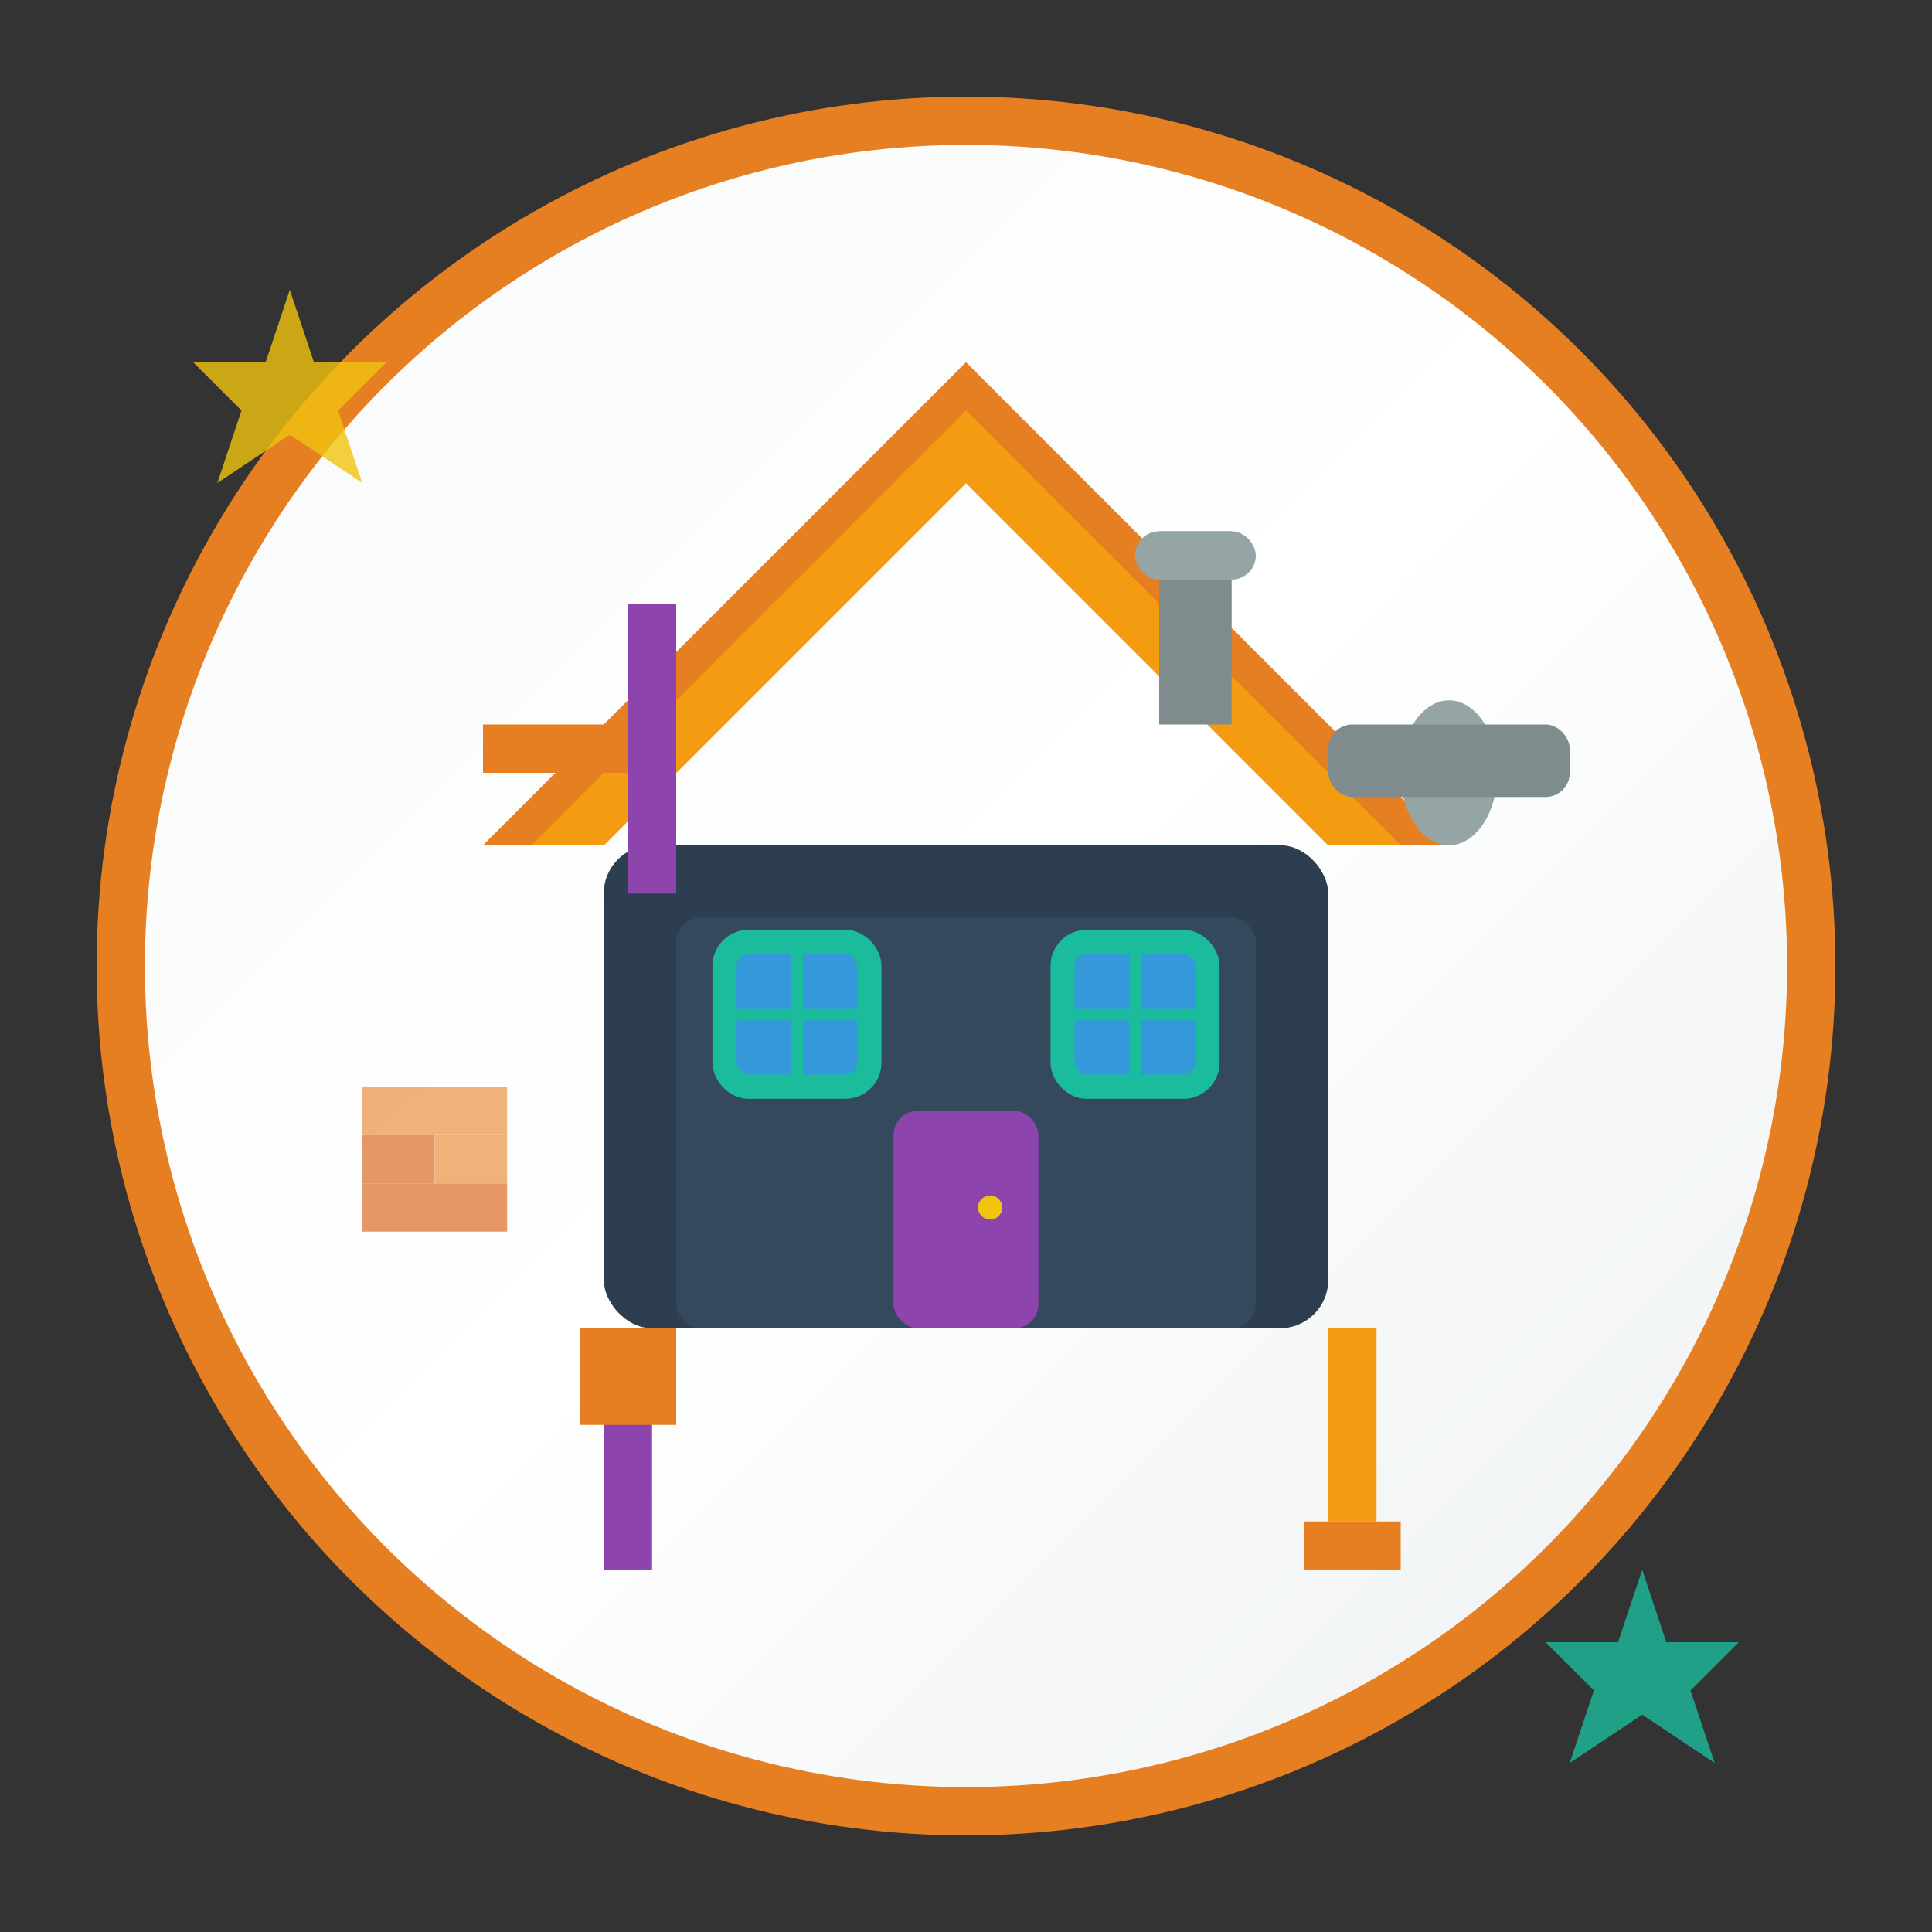 <svg width="80" height="80" viewBox="0 0 80 80" fill="none" xmlns="http://www.w3.org/2000/svg">
  <rect x="0" y="0" width="80" height="80" fill="#333333" stroke="none"/>
  <!-- Background circle -->
  <circle cx="40" cy="40" r="35" fill="url(#serviceGradient)" stroke="#E67E22" stroke-width="2"/>
  
  <!-- House structure -->
  <g transform="translate(40, 40)">
    <!-- Main house -->
    <rect x="-15" y="-5" width="30" height="20" fill="#2C3E50" rx="2"/>
    <rect x="-12" y="-2" width="24" height="17" fill="#34495E" rx="1"/>
    
    <!-- Roof -->
    <path d="M-20 -5L0 -25L20 -5H15L0 -20L-15 -5H-20Z" fill="#E67E22"/>
    <path d="M-18 -5L0 -23L18 -5H15L0 -20L-15 -5H-18Z" fill="#F39C12"/>
    
    <!-- Windows -->
    <rect x="-10" y="-1" width="6" height="6" fill="#3498DB" rx="1"/>
    <rect x="4" y="-1" width="6" height="6" fill="#3498DB" rx="1"/>
    
    <!-- Window frames -->
    <rect x="-10" y="-1" width="6" height="6" fill="none" stroke="#1ABC9C" stroke-width="1" rx="1"/>
    <rect x="4" y="-1" width="6" height="6" fill="none" stroke="#1ABC9C" stroke-width="1" rx="1"/>
    
    <!-- Window dividers -->
    <line x1="-7" y1="-1" x2="-7" y2="5" stroke="#1ABC9C" stroke-width="0.5"/>
    <line x1="-10" y1="2" x2="-4" y2="2" stroke="#1ABC9C" stroke-width="0.5"/>
    <line x1="7" y1="-1" x2="7" y2="5" stroke="#1ABC9C" stroke-width="0.5"/>
    <line x1="4" y1="2" x2="10" y2="2" stroke="#1ABC9C" stroke-width="0.5"/>
    
    <!-- Door -->
    <rect x="-3" y="6" width="6" height="9" fill="#8E44AD" rx="1"/>
    <circle cx="1" cy="10" r="0.5" fill="#F1C40F"/>
    
    <!-- Chimney -->
    <rect x="8" y="-18" width="3" height="8" fill="#7F8C8D"/>
    <rect x="7" y="-18" width="5" height="2" fill="#95A5A6" rx="1"/>
  </g>
  
  <!-- Service tools around the house -->
  <!-- Tool 1: Hammer -->
  <g transform="translate(20, 25)">
    <rect x="0" y="5" width="8" height="2" fill="#E67E22"/>
    <rect x="6" y="0" width="2" height="12" fill="#8E44AD"/>
  </g>
  
  <!-- Tool 2: Wrench -->
  <g transform="translate(55, 30)">
    <ellipse cx="5" cy="2" rx="2" ry="3" fill="#95A5A6"/>
    <rect x="0" y="0" width="10" height="3" fill="#7F8C8D" rx="1"/>
  </g>
  
  <!-- Tool 3: Paint brush -->
  <g transform="translate(25, 55)">
    <rect x="0" y="0" width="2" height="10" fill="#8E44AD"/>
    <rect x="-1" y="0" width="4" height="4" fill="#E67E22"/>
  </g>
  
  <!-- Tool 4: Screwdriver -->
  <g transform="translate(55, 55)">
    <rect x="0" y="0" width="2" height="8" fill="#F39C12"/>
    <rect x="-1" y="8" width="4" height="2" fill="#E67E22"/>
  </g>
  
  <!-- Renovation elements -->
  <!-- Brick pattern -->
  <g transform="translate(15, 45)" opacity="0.6">
    <rect x="0" y="0" width="6" height="2" fill="#E67E22"/>
    <rect x="0" y="2" width="3" height="2" fill="#D35400"/>
    <rect x="3" y="2" width="3" height="2" fill="#E67E22"/>
    <rect x="0" y="4" width="6" height="2" fill="#D35400"/>
  </g>
  
  <!-- Decorative stars -->
  <g opacity="0.8">
    <polygon points="12,12 13,15 16,15 14,17 15,20 12,18 9,20 10,17 8,15 11,15" fill="#F1C40F"/>
    <polygon points="68,65 69,68 72,68 70,70 71,73 68,71 65,73 66,70 64,68 67,68" fill="#1ABC9C"/>
  </g>
  
  <!-- Gradient definition -->
  <defs>
    <linearGradient id="serviceGradient" x1="0%" y1="0%" x2="100%" y2="100%">
      <stop offset="0%" style="stop-color:#F8F9FA;stop-opacity:1"/>
      <stop offset="50%" style="stop-color:#FFFFFF;stop-opacity:1"/>
      <stop offset="100%" style="stop-color:#ECF0F1;stop-opacity:1"/>
    </linearGradient>
  </defs>
</svg>
